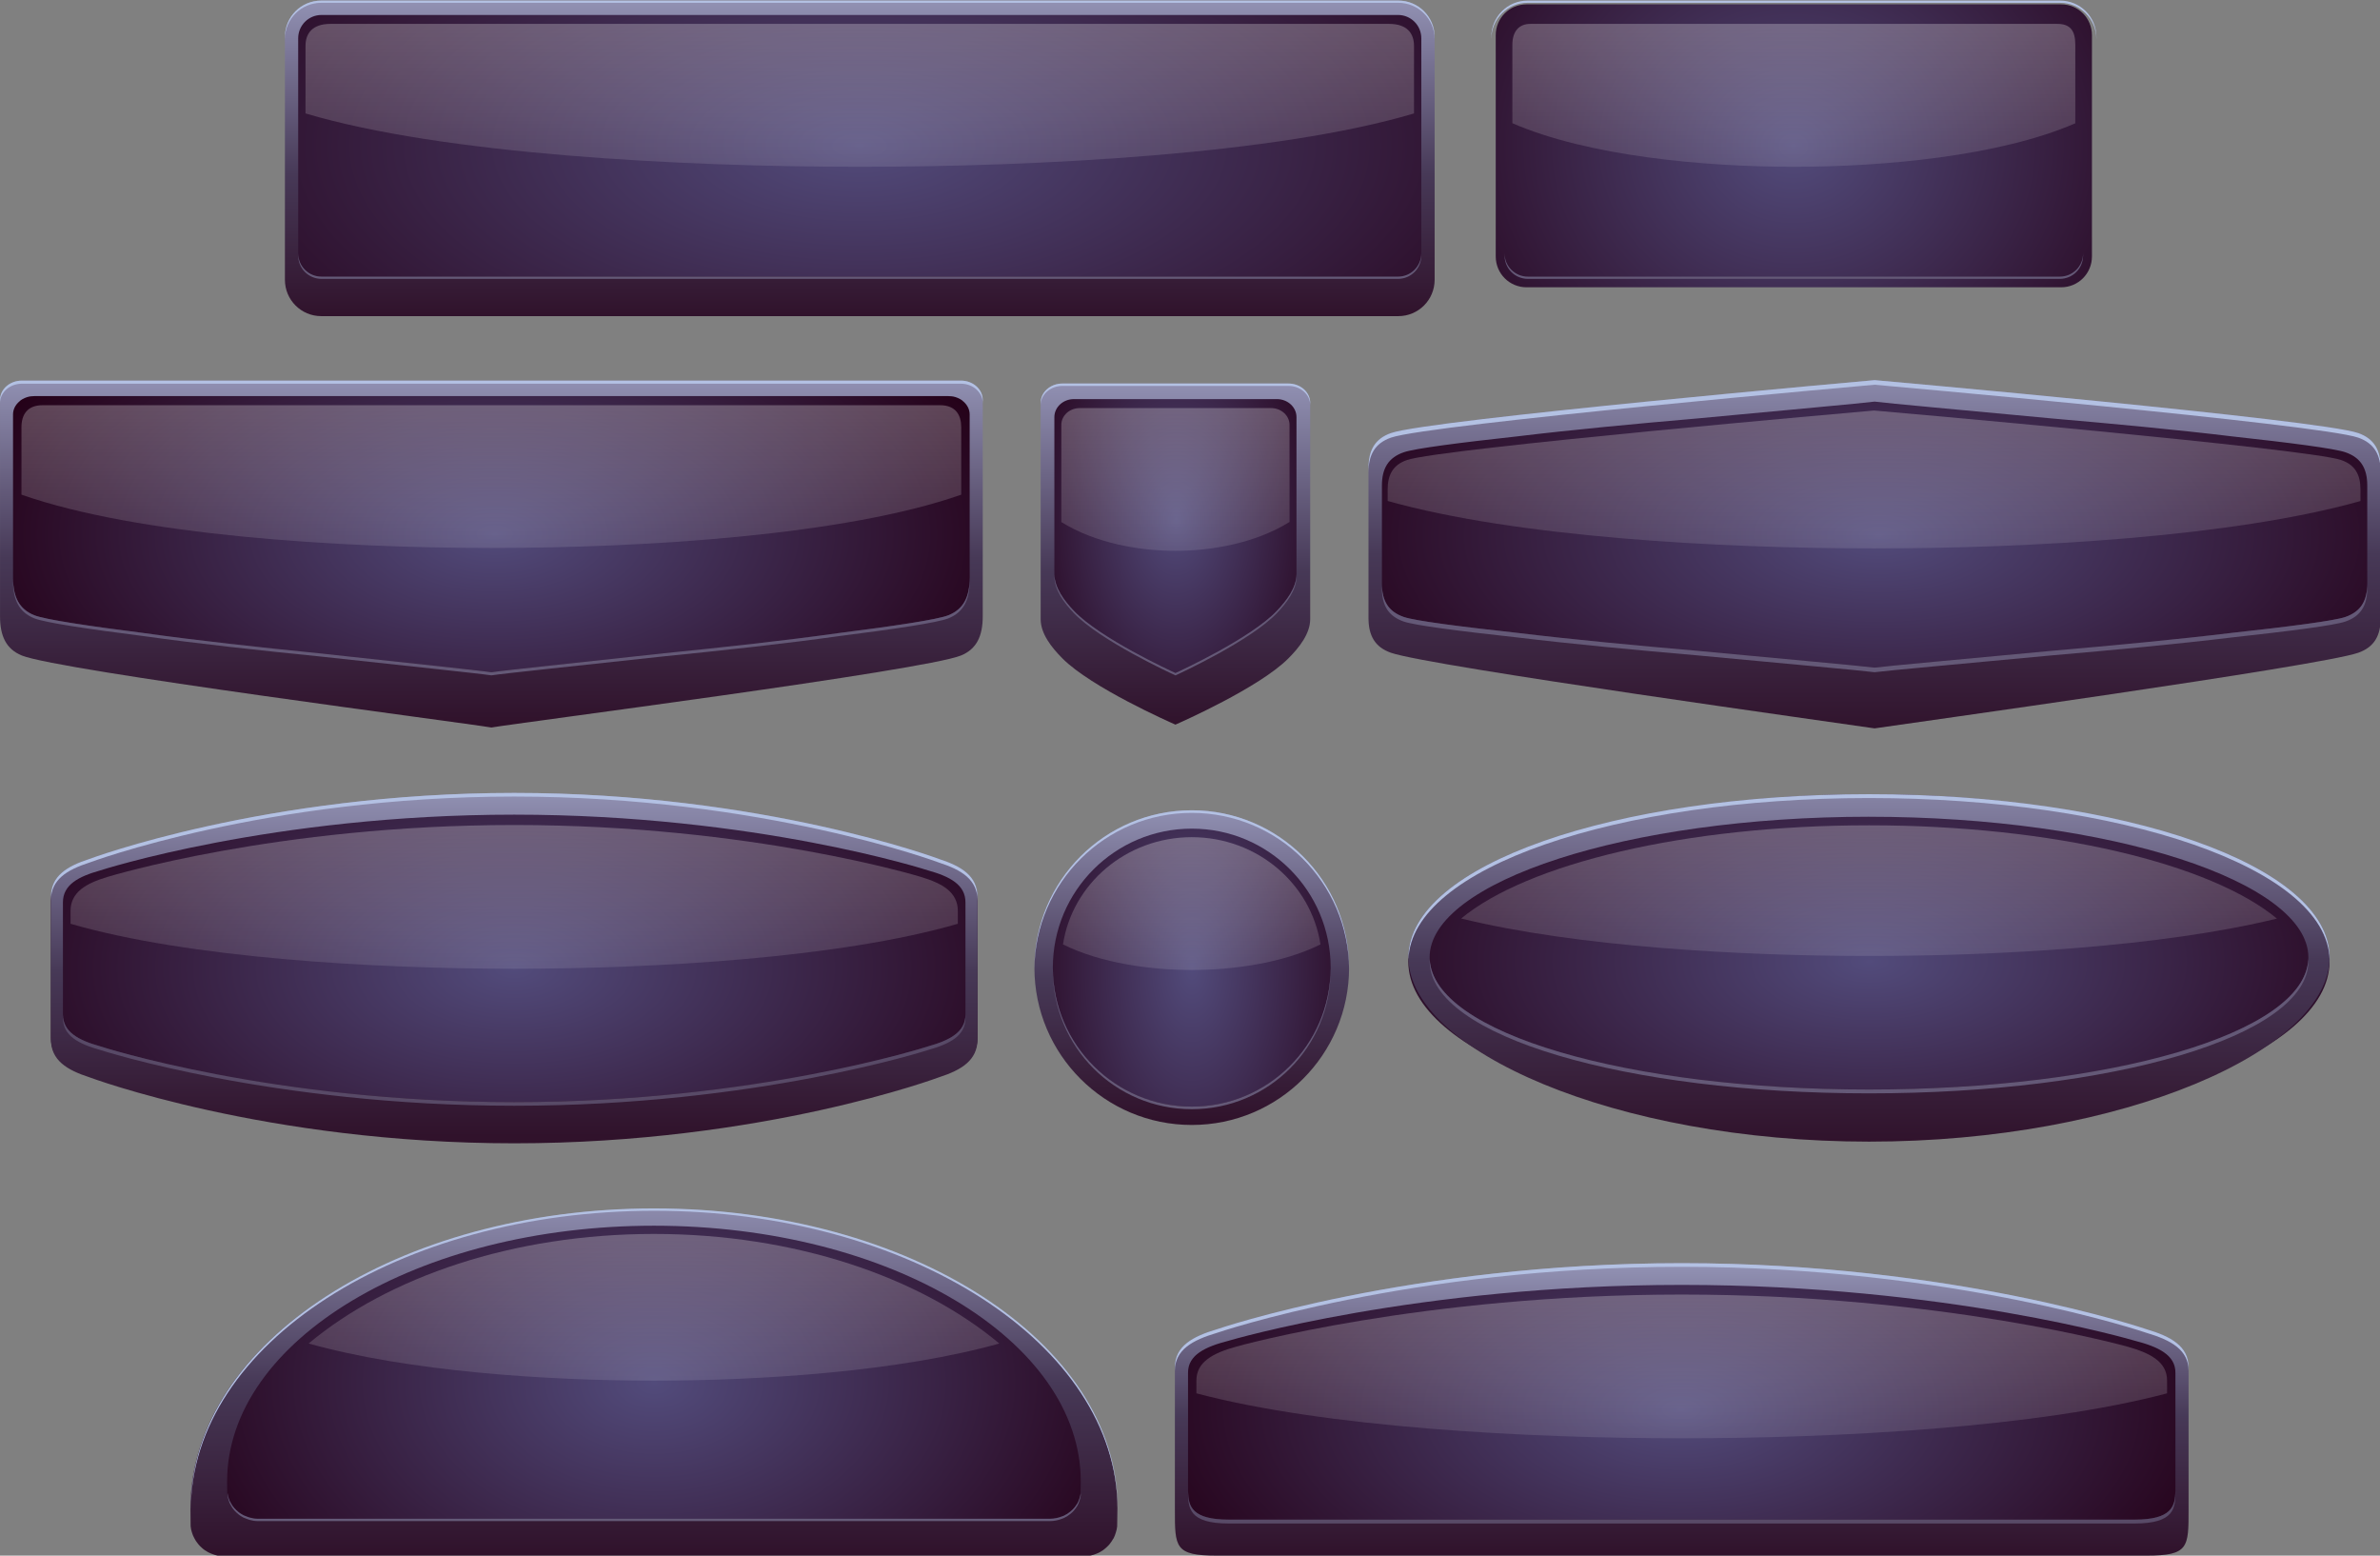 <?xml version="1.0" encoding="UTF-8" standalone="no"?>
<!-- Created with Inkscape (http://www.inkscape.org/) -->
<svg
    xmlns:inkscape="http://www.inkscape.org/namespaces/inkscape"
    xmlns:rdf="http://www.w3.org/1999/02/22-rdf-syntax-ns#"
    xmlns="http://www.w3.org/2000/svg"
    xmlns:sodipodi="http://sodipodi.sourceforge.net/DTD/sodipodi-0.dtd"
    xmlns:cc="http://creativecommons.org/ns#"
    xmlns:xlink="http://www.w3.org/1999/xlink"
    xmlns:dc="http://purl.org/dc/elements/1.1/"
    id="svg2"
    viewBox="0 0 951.8 621.94"
    sodipodi:docname="_svgclean2.svg"
    version="1.1"
    inkscape:version="0.48.3.1 r9886"
  >
  <rect x="0" y="0" width="951.8" height="621.94" fill="#808080" stroke="none"/>
  <title
      id="title5703"
    >Simple Glossy Badges</title
  >
  <sodipodi:namedview
      id="base"
      bordercolor="#666666"
      inkscape:pageshadow="2"
      inkscape:window-y="0"
      pagecolor="#ffffff"
      inkscape:showpageshadow="false"
      inkscape:window-maximized="0"
      inkscape:zoom="0.7"
      inkscape:window-x="0"
      inkscape:window-height="452"
      showgrid="false"
      borderopacity="1.0"
      inkscape:current-layer="layer2"
      inkscape:cx="351.19461"
      inkscape:cy="-128.75562"
      showguides="true"
      inkscape:guide-bbox="true"
      inkscape:window-width="512"
      inkscape:pageopacity="0.0"
      inkscape:document-units="px"
  />
  <defs
      id="defs4"
    >
    <linearGradient
        id="linearGradient4546"
      >
      <stop
          id="stop4548"
          style="stop-color:#30122b"
          offset="0"
      />
      <stop
          id="stop4550"
          style="stop-color:#473957"
          offset=".484"
      />
      <stop
          id="stop4552"
          style="stop-color:#9292b4"
          offset="1"
      />
    </linearGradient
    >
    <linearGradient
        id="linearGradient4538"
      >
      <stop
          id="stop4540"
          style="stop-color:#30122b"
          offset="0"
      />
      <stop
          id="stop4542"
          style="stop-color:#473957"
          offset=".477"
      />
      <stop
          id="stop4544"
          style="stop-color:#9292b4"
          offset="1"
      />
    </linearGradient
    >
    <linearGradient
        id="linearGradient6420"
      >
      <stop
          id="stop6422"
          style="stop-color:#30122b"
          offset="0"
      />
      <stop
          id="stop6424"
          style="stop-color:#473957"
          offset=".451"
      />
      <stop
          id="stop6426"
          style="stop-color:#9292b4"
          offset="1"
      />
    </linearGradient
    >
    <linearGradient
        id="linearGradient5474"
        inkscape:collect="always"
      >
      <stop
          id="stop5476"
          style="stop-color:#ffffff"
          offset="0"
      />
      <stop
          id="stop5478"
          style="stop-color:#ffffff;stop-opacity:0"
          offset="1"
      />
    </linearGradient
    >
    <linearGradient
        id="linearGradient5368"
      >
      <stop
          id="stop5370"
          style="stop-color:#524b7b"
          offset="0"
      />
      <stop
          id="stop5372"
          style="stop-color:#240017"
          offset="1"
      />
    </linearGradient
    >
    <radialGradient
        id="radialGradient3988"
        xlink:href="#linearGradient5368"
        gradientUnits="userSpaceOnUse"
        cy="299.62"
        cx="754.91"
        gradientTransform="matrix(1.137 0 0 .575 -103.63 128.15)"
        r="166.66"
        inkscape:collect="always"
    />
    <linearGradient
        id="linearGradient3990"
        y2="30.567"
        xlink:href="#linearGradient4538"
        gradientUnits="userSpaceOnUse"
        x2="673.57"
        gradientTransform="matrix(.618 0 0 .624 353.18 126.9)"
        y1="222.22"
        x1="673.57"
        inkscape:collect="always"
    />
    <linearGradient
        id="linearGradient3992"
        y2="449.74"
        gradientUnits="userSpaceOnUse"
        x2="519.22"
        gradientTransform="matrix(.523 0 0 .442 474.95 143.08)"
        y1="131.75"
        x1="519.22"
        inkscape:collect="always"
      >
      <stop
          id="stop5476-0"
          style="stop-color:#ffffff"
          offset="0"
      />
      <stop
          id="stop5478-4"
          style="stop-color:#ffffff;stop-opacity:0"
          offset="1"
      />
    </linearGradient
    >
    <radialGradient
        id="radialGradient3994"
        xlink:href="#linearGradient5368"
        gradientUnits="userSpaceOnUse"
        cy="299.62"
        cx="744.16"
        gradientTransform="matrix(1.3216e-7 -.595 -1.218 -2.8708e-7 1104.8 683.25)"
        r="166.66"
        inkscape:collect="always"
    />
    <linearGradient
        id="linearGradient3996"
        y2="2.884"
        xlink:href="#linearGradient4546"
        gradientUnits="userSpaceOnUse"
        x2="673.57"
        gradientTransform="matrix(.618 0 0 .58 338.01 175.61)"
        y1="237.05"
        x1="673.57"
        inkscape:collect="always"
    />
    <linearGradient
        id="linearGradient3998"
        y2="449.74"
        gradientUnits="userSpaceOnUse"
        x2="519.22"
        gradientTransform="matrix(.566 0 0 .469 432.05 139.14)"
        y1="131.75"
        x1="519.22"
        inkscape:collect="always"
      >
      <stop
          id="stop5476-0-3"
          style="stop-color:#ffffff"
          offset="0"
      />
      <stop
          id="stop5478-4-6"
          style="stop-color:#ffffff;stop-opacity:0"
          offset="1"
      />
    </linearGradient
    >
    <radialGradient
        id="radialGradient4000"
        xlink:href="#linearGradient5368"
        gradientUnits="userSpaceOnUse"
        cy="211.71"
        cx="650.28"
        gradientTransform="matrix(.874 -1.7231e-8 2.7098e-8 1.389 376.65 137.29)"
        r="67.581"
        inkscape:collect="always"
    />
    <linearGradient
        id="linearGradient4002"
        y2="30.567"
        xlink:href="#linearGradient6420"
        gradientUnits="userSpaceOnUse"
        x2="673.57"
        gradientTransform="matrix(.618 0 0 .624 542.55 364.04)"
        y1="222.22"
        x1="673.57"
        inkscape:collect="always"
    />
    <linearGradient
        id="linearGradient4004"
        y2="449.74"
        gradientUnits="userSpaceOnUse"
        x2="519.22"
        gradientTransform="matrix(.159 0 0 .442 859.88 180.21)"
        y1="131.75"
        x1="519.22"
        inkscape:collect="always"
      >
      <stop
          id="stop5476-2"
          style="stop-color:#ffffff"
          offset="0"
      />
      <stop
          id="stop5478-7"
          style="stop-color:#ffffff;stop-opacity:0"
          offset="1"
      />
    </linearGradient
    >
    <radialGradient
        id="radialGradient4006"
        xlink:href="#linearGradient5368"
        gradientUnits="userSpaceOnUse"
        cy="828.99"
        cx="1048.7"
        gradientTransform="matrix(1.443 0 0 .64 -464.72 298.34)"
        r="696.09"
        inkscape:collect="always"
    />
    <linearGradient
        id="linearGradient4008"
        y2="218.61"
        xlink:href="#linearGradient6420"
        gradientUnits="userSpaceOnUse"
        x2="556.55"
        gradientTransform="matrix(.892 0 0 .892 207.39 455.49)"
        y1="653.37"
        x1="556.55"
        inkscape:collect="always"
    />
    <linearGradient
        id="linearGradient4010"
        y2="449.74"
        xlink:href="#linearGradient5474"
        gradientUnits="userSpaceOnUse"
        x2="519.22"
        gradientTransform="matrix(2.179 0 0 1.564 -112.34 281.41)"
        y1="131.75"
        x1="519.22"
        inkscape:collect="always"
    />
    <radialGradient
        id="radialGradient4012"
        xlink:href="#linearGradient5368"
        gradientUnits="userSpaceOnUse"
        cy="828.99"
        cx="716.44"
        gradientTransform="matrix(1.462 0 0 1.251 -331.34 -207.81)"
        r="363.78"
        inkscape:collect="always"
    />
    <linearGradient
        id="linearGradient4016"
        y2="449.74"
        xlink:href="#linearGradient5474"
        gradientUnits="userSpaceOnUse"
        x2="519.22"
        gradientTransform="matrix(1.186 0 0 1.564 84.511 281.31)"
        y1="131.75"
        x1="519.22"
        inkscape:collect="always"
    />
    <radialGradient
        id="radialGradient4018"
        xlink:href="#linearGradient5368"
        gradientUnits="userSpaceOnUse"
        cy="-143.27"
        cx="715.16"
        gradientTransform="matrix(1.155 7.8589e-8 -4.2676e-8 .654 -90.365 277.91)"
        r="160"
        inkscape:collect="always"
    />
    <linearGradient
        id="linearGradient4024"
        y2="254.6"
        xlink:href="#linearGradient4538"
        gradientUnits="userSpaceOnUse"
        x2="731.79"
        gradientTransform="matrix(1 0 0 1.021 -15.872 -453.18)"
        y1="352.71"
        x1="731.79"
        inkscape:collect="always"
    />
    <linearGradient
        id="linearGradient4026"
        y2="449.74"
        xlink:href="#linearGradient5474"
        gradientUnits="userSpaceOnUse"
        x2="519.22"
        gradientTransform="matrix(.519 0 0 .432 438.51 -194.07)"
        y1="131.75"
        x1="519.22"
        inkscape:collect="always"
    />
    <radialGradient
        id="radialGradient4028"
        xlink:href="#linearGradient5368"
        gradientUnits="userSpaceOnUse"
        cy="-13.258"
        cx="713.93"
        gradientTransform="matrix(1.207 -7.3604e-8 5.0537e-8 .794 -102.68 574.32)"
        r="160"
        inkscape:collect="always"
    />
    <linearGradient
        id="linearGradient4030"
        y2="-78.602"
        xlink:href="#linearGradient4538"
        gradientUnits="userSpaceOnUse"
        x2="716.96"
        gradientTransform="matrix(1.063 0 0 1.063 .131 577.89)"
        y1="46.428"
        x1="716.96"
        inkscape:collect="always"
    />
    <linearGradient
        id="linearGradient4032"
        y2="449.74"
        gradientUnits="userSpaceOnUse"
        x2="519.22"
        gradientTransform="matrix(.472 0 0 .479 80.978 523.9)"
        y1="131.75"
        x1="519.22"
        inkscape:collect="always"
      >
      <stop
          id="stop5476-20"
          style="stop-color:#ffffff"
          offset="0"
      />
      <stop
          id="stop5478-8"
          style="stop-color:#ffffff;stop-opacity:0"
          offset="1"
      />
    </linearGradient
    >
    <radialGradient
        id="radialGradient4034"
        xlink:href="#linearGradient5368"
        gradientUnits="userSpaceOnUse"
        cy="313.29"
        cx="731.03"
        gradientTransform="matrix(1.25 -2.9767e-8 1.5625e-8 .656 -182.76 107.73)"
        r="160"
        inkscape:collect="always"
    />
    <linearGradient
        id="linearGradient4036"
        y2="252.86"
        xlink:href="#linearGradient4538"
        gradientUnits="userSpaceOnUse"
        x2="731.79"
        gradientTransform="matrix(1 0 0 1.021 0 -105.36)"
        y1="370.2"
        x1="731.79"
        inkscape:collect="always"
    />
    <linearGradient
        id="linearGradient4038"
        y2="449.74"
        xlink:href="#linearGradient5474"
        gradientUnits="userSpaceOnUse"
        x2="519.22"
        gradientTransform="matrix(.519 0 0 .432 440.81 20.583)"
        y1="131.75"
        x1="519.22"
        inkscape:collect="always"
    />
    <radialGradient
        id="radialGradient4040"
        xlink:href="#linearGradient5368"
        gradientUnits="userSpaceOnUse"
        cy="88.1"
        cx="726.55"
        gradientTransform="matrix(1.243 0 0 .559 -176.31 38.823)"
        r="161.88"
        inkscape:collect="always"
    />
    <linearGradient
        id="linearGradient4043"
        y2="24.474"
        xlink:href="#linearGradient4546"
        gradientUnits="userSpaceOnUse"
        x2="740.34"
        gradientTransform="matrix(1.081 0 0 1.126 -55.374 -17.012)"
        y1="146.45"
        x1="740.34"
        inkscape:collect="always"
    />
    <linearGradient
        id="linearGradient4045"
        y2="449.74"
        gradientUnits="userSpaceOnUse"
        x2="519.22"
        gradientTransform="matrix(.558 0 0 .441 432.87 18.439)"
        y1="131.75"
        x1="519.22"
        inkscape:collect="always"
      >
      <stop
          id="stop5476-0-3-1"
          style="stop-color:#ffffff"
          offset="0"
      />
      <stop
          id="stop5478-4-6-4"
          style="stop-color:#ffffff;stop-opacity:0"
          offset="1"
      />
    </linearGradient
    >
    <radialGradient
        id="radialGradient4047"
        xlink:href="#linearGradient5368"
        gradientUnits="userSpaceOnUse"
        cy="354.46"
        cx="960.89"
        gradientTransform="matrix(1.336 0 0 2.484 -322.89 -525.97)"
        r="60.536"
        inkscape:collect="always"
    />
    <linearGradient
        id="linearGradient4049"
        y2="291.75"
        xlink:href="#linearGradient6420"
        gradientUnits="userSpaceOnUse"
        x2="964.64"
        gradientTransform="matrix(.944 0 0 .944 54.12 116.96)"
        y1="413.38"
        x1="964.64"
        inkscape:collect="always"
    />
    <linearGradient
        id="linearGradient4051"
        y2="449.74"
        gradientUnits="userSpaceOnUse"
        x2="519.22"
        gradientTransform="matrix(.184 0 0 .384 863.03 311.64)"
        y1="131.75"
        x1="519.22"
        inkscape:collect="always"
      >
      <stop
          id="stop5476-4"
          style="stop-color:#ffffff"
          offset="0"
      />
      <stop
          id="stop5478-0"
          style="stop-color:#ffffff;stop-opacity:0"
          offset="1"
      />
    </linearGradient
    >
    <linearGradient
        id="linearGradient4205"
        y2="271.88"
        xlink:href="#linearGradient5368"
        gradientUnits="userSpaceOnUse"
        x2="736.7"
        y1="323.43"
        x1="775.14"
        inkscape:collect="always"
    />
    <linearGradient
        id="linearGradient4207"
        y2="291.77"
        xlink:href="#linearGradient5368"
        gradientUnits="userSpaceOnUse"
        x2="807.17"
        y1="438.58"
        x1="751.05"
        inkscape:collect="always"
    />
  </defs
  >
  <g
      id="layer2"
      inkscape:label="Layer"
      inkscape:groupmode="layer"
      transform="translate(-24.099 -149.03)"
    >
    <g
        id="g5066"
        transform="matrix(-1 0 0 1 1446.2 -346.56)"
      >
      <g
          id="g5068"
          transform="translate(0 -1.258)"
      />
    </g
    >
    <g
        id="g4128"
        transform="matrix(1.158 0 0 1.158 -167.12 -51.199)"
      >
      <g
          id="g5128"
          transform="matrix(-1.094 0 0 1 1528.3 702.78)"
        >
        <g
            id="g5088"
            style="fill:url(#linearGradient4207)"
            transform="matrix(.986 0 0 .965 -10.072 -220.98)"
          >
          <path
              id="path5090"
              sodipodi:nodetypes="scscsscsscscs"
              style="color:#000000;fill:url(#radialGradient4018)"
              inkscape:connector-curvature="0"
              d="m735.9 133.68c-85.909 0-146.75 22.812-146.75 22.812-7.7 2.493-13.25 5.84-13.25 13.094v24.562 24.594c0 13.062-0.047 15.906 13.25 15.906h146.75 146.75c13.297 0 13.25-2.844 13.25-15.906v-24.594-24.562c0-7.254-5.55-10.601-13.25-13.094 0 0-60.841-22.812-146.75-22.812z"
          />
        </g
        >
        <g
            id="g4996"
            transform="translate(-15.872 -347.81)"
          >
          <path
              id="path4998"
              d="m715.16-193.75c-85.909 0-146.75 22.812-146.75 22.812-7.7 2.493-13.25 5.84-13.25 13.094v24.562 24.594c0 13.062-0.047 15.906 13.25 15.906h146.75 146.75c13.297 0 13.25-2.844 13.25-15.906v-24.594-24.562c0-7.254-5.55-10.601-13.25-13.094 0 0-60.841-22.812-146.75-22.812zm0 7.5c83.682 0 142.94 19.25 142.94 19.25 7.5 2.103 12.906 4.913 12.906 11.031v20.719 17.969c0 6.119 0.455 12.062-12.906 12.062h-142.94-142.94c-13.361 0-12.906-5.944-12.906-12.062v-17.969-20.719c0-6.119 5.406-8.929 12.906-11.031 0 0 59.255-19.25 142.94-19.25z"
              style="color:#000000;fill:url(#linearGradient4024)"
              transform="translate(15.872 447.81)"
              inkscape:connector-curvature="0"
          />
          <g
              id="g5000"
            >
            <path
                id="path5002"
                d="m715.16-193.75c-85.909 0-146.75 22.812-146.75 22.812-7.7 2.493-13.25 5.84-13.25 13.094v1.25c0-7.254 5.55-10.601 13.25-13.094 0 0 60.841-22.812 146.75-22.812s146.75 22.812 146.75 22.812c7.7 2.493 13.25 5.84 13.25 13.094v-1.25c0-7.254-5.55-10.601-13.25-13.094 0 0-60.841-22.812-146.75-22.812z"
                style="color:#000000;fill:#b3c1e3"
                transform="translate(15.872 447.81)"
                inkscape:connector-curvature="0"
            />
          </g
          >
          <path
              id="path5119"
              style="color:#000000;fill:#584a67"
              d="m559.31-115c-0.009 5.773 0.232 11.125 12.906 11.125h142.94 142.94c12.675 0 12.915-5.352 12.906-11.125-0.096 5.237-1.215 9.781-12.906 9.781h-142.94-142.94c-11.691 0-12.811-4.545-12.906-9.781z"
              sodipodi:nodetypes="cscscscsc"
              inkscape:connector-curvature="0"
              transform="translate(15.872 447.81)"
          />
        </g
        >
        <path
            id="path5006"
            d="m715.16-82.916c-82.259 0-140.52 17.937-140.52 17.937-7.373 2.229-12.692 5.248-12.692 11.734v0.428 4.002c40.5 11.745 104.16 15.523 153.21 15.523 49.048 0 112.71-3.782 153.21-15.523v-4.002-0.428c0-6.486-5.32-9.505-12.692-11.734 0 0-58.259-17.937-140.52-17.937z"
            sodipodi:nodetypes="scsccsccscs"
            style="opacity:.423;color:#000000;fill:url(#linearGradient4026)"
            inkscape:connector-curvature="0"
        />
      </g
      >
      <g
          id="g5288"
          transform="matrix(-.941 0 0 .968 704.05 -27.517)"
        >
        <g
            id="g5184"
            transform="matrix(1 0 0 .972 -426.42 152.12)"
          >
          <path
              id="path5160"
              style="color:#000000;fill:url(#radialGradient4028)"
              inkscape:connector-curvature="0"
              d="m759.13 502.15c-92.758 0-167.95 47.512-167.95 106.14 0 2.242 0.044 4.432 0.098 6.581 0 0.011-0 0.022 0 0.032 0.012 0.099 0.051 0.191 0.066 0.289 0.034 0.225 0.052 0.453 0.098 0.674 0.01 0.043 0.023 0.086 0.033 0.128 0.079 0.36 0.184 0.712 0.295 1.059 0.111 0.347 0.219 0.695 0.361 1.027 0.124 0.29 0.248 0.589 0.394 0.867 0.022 0.042 0.043 0.086 0.066 0.128 0.063 0.116 0.163 0.207 0.23 0.321 0.149 0.254 0.293 0.497 0.459 0.738 0.164 0.239 0.344 0.48 0.525 0.706 0.058 0.072 0.104 0.154 0.164 0.225 0.169 0.202 0.343 0.387 0.525 0.578 0.247 0.259 0.518 0.502 0.787 0.738 0.204 0.178 0.408 0.349 0.623 0.514 0.141 0.108 0.281 0.22 0.426 0.321 0.162 0.112 0.325 0.216 0.492 0.321 0.14 0.088 0.283 0.175 0.426 0.257 0.172 0.098 0.347 0.199 0.525 0.289 0.066 0.033 0.131 0.064 0.197 0.096 0.223 0.108 0.458 0.194 0.689 0.289 0.367 0.151 0.731 0.301 1.115 0.417 0.695 0.211 1.422 0.362 2.165 0.449 0.077 0.01 0.152 0.025 0.23 0.032 0.032 0.003 0.066-0.003 0.098 0 0.381 0.035 0.757 0.064 1.148 0.064h311.44c0.588 0 1.173-0.051 1.739-0.128 0.198-0.028 0.395-0.059 0.59-0.096 0.045-0.009 0.086-0.023 0.131-0.032 0.321-0.064 0.64-0.137 0.951-0.225 0.154-0.044 0.307-0.111 0.459-0.161 0.301-0.098 0.596-0.201 0.886-0.321 0.367-0.151 0.735-0.297 1.083-0.482 0.384-0.204 0.757-0.433 1.115-0.674 0.143-0.096 0.288-0.187 0.426-0.289 0.193-0.142 0.374-0.297 0.558-0.449 0.197-0.164 0.372-0.338 0.558-0.514 0.05-0.047 0.115-0.08 0.164-0.128 0.114-0.111 0.219-0.237 0.328-0.353 0.158-0.168 0.311-0.337 0.459-0.514 0.205-0.244 0.405-0.511 0.59-0.771 0.076-0.106 0.158-0.212 0.23-0.321 0.022-0.033 0.044-0.063 0.066-0.096 0.155-0.238 0.289-0.489 0.426-0.738 0.137-0.249 0.274-0.511 0.394-0.771 0.054-0.118 0.114-0.234 0.164-0.353 0.01-0.022 0.024-0.042 0.033-0.064 0.127-0.306 0.227-0.613 0.328-0.931 0.011-0.032 0.023-0.064 0.033-0.096 0.108-0.352 0.22-0.694 0.295-1.059 0.077-0.37 0.123-0.742 0.164-1.124 0-0.021-0-0.043 0-0.064 0.036-2.085 0.066-4.222 0.066-6.389 0-58.625-75.195-106.14-167.95-106.14z"
          />
          <path
              id="rect5149"
              d="m759.13 500c-93.944 0-170.1 49.167-170.1 109.84 0 2.32 0.045 4.587 0.1 6.811 0 0.011-0 0.022 0 0.033 0.012 0.103 0.052 0.197 0.066 0.299 0.034 0.233 0.053 0.469 0.1 0.698 0.01 0.045 0.024 0.088 0.033 0.133 0.08 0.373 0.186 0.737 0.299 1.096 0.113 0.359 0.222 0.719 0.365 1.063 0.126 0.3 0.251 0.61 0.399 0.897 0.023 0.044 0.043 0.089 0.067 0.133 0.064 0.12 0.165 0.215 0.233 0.332 0.15 0.263 0.296 0.514 0.465 0.764 0.166 0.247 0.349 0.497 0.532 0.731 0.059 0.075 0.105 0.159 0.166 0.233 0.172 0.209 0.347 0.401 0.532 0.598 0.25 0.268 0.524 0.52 0.797 0.764 0.206 0.184 0.413 0.361 0.631 0.532 0.143 0.111 0.284 0.227 0.432 0.332 0.164 0.116 0.329 0.224 0.498 0.332 0.141 0.091 0.287 0.181 0.432 0.266 0.174 0.102 0.352 0.206 0.532 0.299 0.066 0.035 0.132 0.066 0.199 0.1 0.226 0.112 0.464 0.2 0.698 0.299 0.371 0.156 0.741 0.311 1.13 0.432 0.704 0.218 1.44 0.375 2.193 0.465 0.078 0.01 0.154 0.025 0.233 0.033 0.033 0.003 0.067-0.003 0.1 0 0.386 0.036 0.767 0.066 1.163 0.066h315.42c0.595 0 1.188-0.053 1.761-0.133 0.201-0.029 0.4-0.062 0.598-0.1 0.046-0.009 0.087-0.024 0.133-0.033 0.325-0.066 0.648-0.142 0.963-0.233 0.156-0.045 0.311-0.115 0.465-0.166 0.305-0.101 0.603-0.208 0.897-0.332 0.371-0.156 0.745-0.308 1.096-0.498 0.389-0.211 0.767-0.448 1.13-0.698 0.145-0.1 0.292-0.194 0.432-0.299 0.195-0.147 0.379-0.307 0.565-0.465 0.199-0.17 0.377-0.35 0.565-0.532 0.051-0.049 0.116-0.083 0.166-0.133 0.115-0.115 0.222-0.246 0.332-0.365 0.16-0.174 0.315-0.349 0.465-0.532 0.208-0.252 0.41-0.529 0.598-0.797 0.076-0.11 0.16-0.22 0.233-0.332 0.022-0.034 0.044-0.065 0.066-0.1 0.157-0.247 0.292-0.506 0.432-0.764 0.139-0.258 0.278-0.529 0.399-0.797 0.055-0.122 0.115-0.242 0.166-0.365 0.01-0.023 0.024-0.043 0.033-0.067 0.128-0.317 0.23-0.634 0.332-0.963 0.011-0.033 0.023-0.067 0.033-0.1 0.11-0.364 0.223-0.718 0.299-1.096 0.078-0.383 0.124-0.768 0.166-1.163 0-0.022-0-0.045 0-0.066 0.036-2.157 0.066-4.369 0.066-6.611 0-60.668-76.157-109.84-170.1-109.84zm0 6.279c86.515 0 156.65 42.03 156.65 93.888 0 1.917 0 2.375-0.033 4.219-0 0.019 0 0.015 0 0.033-0.039 0.338-0.094 0.669-0.166 0.997-0.07 0.323-0.165 0.619-0.266 0.93-0.01 0.028-0.024 0.072-0.033 0.1-0.094 0.281-0.181 0.56-0.299 0.831-0.009 0.02-0.024 0.047-0.033 0.066-0.047 0.106-0.116 0.195-0.166 0.299-0.111 0.229-0.238 0.444-0.365 0.664-0.128 0.221-0.254 0.454-0.399 0.664-0.02 0.029-0.046 0.07-0.066 0.1-0.067 0.096-0.129 0.172-0.199 0.266-0.173 0.23-0.373 0.482-0.565 0.698-0.138 0.156-0.284 0.284-0.432 0.432-0.102 0.102-0.193 0.234-0.299 0.332-0.046 0.043-0.119 0.058-0.166 0.1-0.173 0.155-0.315 0.32-0.498 0.465-0.171 0.135-0.352 0.273-0.532 0.399-0.129 0.09-0.266 0.181-0.399 0.266-0.334 0.214-0.671 0.418-1.03 0.598-0.324 0.163-0.688 0.265-1.03 0.399-0.27 0.106-0.517 0.212-0.797 0.299-0.142 0.044-0.288 0.094-0.432 0.133-0.29 0.078-0.598 0.143-0.897 0.199-0.042 0.009-0.091 0.025-0.133 0.033-0.182 0.032-0.347 0.075-0.532 0.1-0.527 0.069-1.08 0.1-1.628 0.1h-290.47c-0.364 0-0.741-0.036-1.096-0.066-0.03-0.003-0.036 0.003-0.067 0-0.073-0.006-0.16-0.025-0.233-0.033-0.693-0.077-1.345-0.212-1.993-0.399-0.358-0.103-0.721-0.232-1.063-0.365-0.215-0.084-0.423-0.137-0.631-0.233-0.062-0.029-0.138-0.07-0.199-0.1-0.165-0.08-0.305-0.179-0.465-0.266-0.134-0.073-0.268-0.122-0.399-0.199-0.156-0.093-0.314-0.2-0.465-0.299-0.136-0.09-0.267-0.204-0.399-0.299-0.201-0.145-0.408-0.275-0.598-0.432-0.252-0.209-0.5-0.436-0.731-0.664-0.17-0.169-0.307-0.32-0.465-0.498-0.056-0.063-0.112-0.135-0.166-0.199-0.169-0.2-0.345-0.42-0.498-0.631-0.155-0.214-0.293-0.44-0.432-0.664-0.062-0.1-0.141-0.163-0.199-0.266-0.021-0.037-0.046-0.096-0.067-0.133-0.136-0.246-0.25-0.508-0.365-0.764-0.132-0.294-0.229-0.59-0.332-0.897-0.104-0.307-0.192-0.612-0.266-0.93-0.009-0.038-0.024-0.095-0.033-0.133-0.043-0.196-0.069-0.399-0.1-0.598-0.014-0.087-0.055-0.145-0.067-0.233-0-0.01 0-0.024 0-0.033-0.051-1.901-0.1-2.402-0.1-4.385 0-51.858 70.131-93.888 156.65-93.888z"
              sodipodi:nodetypes="cscccccccccccccsccccccccccccssccccccccccccccccccccccccccscccsccccccccccccccccccccccccccssccccccccccccscccccccccccccscc"
              style="color:#000000;fill:url(#linearGradient4030)"
              inkscape:connector-curvature="0"
          />
          <g
              id="g5180"
              transform="matrix(1.063 0 0 1.063 -47.927 -31.567)"
            >
            <path
                id="path5176"
                style="color:#000000;fill:#b3c1e3"
                inkscape:connector-curvature="0"
                d="m759.12 500c-88.366 0-160 46.247-160 103.31 0 0.17-0.001 0.33 0 0.5 0.263-56.921 71.797-103 160-103 88.236 0 159.79 46.113 160 103.06 0-0.19 0-0.372 0-0.562 0-57.06-71.63-103.31-160-103.31z"
            />
            <path
                id="path5169"
                style="color:#000000;fill:#645977"
                inkscape:connector-curvature="0"
                d="m906.44 598.22c-0.036 0.318-0.089 0.63-0.156 0.938-0.066 0.304-0.155 0.582-0.25 0.875-0.009 0.026-0.022 0.067-0.031 0.094-0.088 0.265-0.17 0.527-0.281 0.781-0.008 0.019-0.022 0.044-0.031 0.062-0.044 0.1-0.109 0.183-0.156 0.281-0.105 0.216-0.224 0.418-0.344 0.625-0.121 0.208-0.239 0.427-0.375 0.625-0.019 0.028-0.043 0.066-0.062 0.094-0.063 0.09-0.121 0.162-0.188 0.25-0.163 0.216-0.351 0.453-0.531 0.656-0.13 0.147-0.267 0.267-0.406 0.406-0.096 0.096-0.181 0.22-0.281 0.312-0.043 0.04-0.112 0.054-0.156 0.094-0.163 0.146-0.296 0.301-0.469 0.438-0.161 0.127-0.331 0.257-0.5 0.375-0.121 0.085-0.25 0.17-0.375 0.25-0.314 0.201-0.631 0.393-0.969 0.562-0.305 0.153-0.647 0.249-0.969 0.375-0.254 0.1-0.486 0.2-0.75 0.281-0.133 0.041-0.271 0.089-0.406 0.125-0.273 0.073-0.562 0.134-0.844 0.188-0.04 0.008-0.085 0.023-0.125 0.031-0.171 0.03-0.326 0.071-0.5 0.094-0.496 0.065-1.016 0.094-1.531 0.094h-273.22c-0.343 0-0.697-0.034-1.031-0.062-0.028-0.003-0.034 0.003-0.062 0-0.068-0.006-0.151-0.023-0.219-0.031-0.652-0.073-1.265-0.2-1.875-0.375-0.337-0.097-0.678-0.218-1-0.344-0.203-0.079-0.398-0.128-0.594-0.219-0.058-0.027-0.13-0.066-0.188-0.094-0.156-0.075-0.286-0.168-0.438-0.25-0.126-0.068-0.252-0.115-0.375-0.188-0.147-0.087-0.296-0.188-0.438-0.281-0.128-0.085-0.251-0.192-0.375-0.281-0.189-0.137-0.384-0.258-0.562-0.406-0.237-0.196-0.471-0.41-0.688-0.625-0.16-0.159-0.289-0.301-0.438-0.469-0.052-0.059-0.105-0.127-0.156-0.188-0.159-0.188-0.325-0.395-0.469-0.594-0.146-0.201-0.276-0.414-0.406-0.625-0.058-0.095-0.132-0.153-0.188-0.25-0.02-0.035-0.043-0.09-0.062-0.125-0.128-0.231-0.235-0.478-0.344-0.719-0.124-0.277-0.215-0.555-0.312-0.844-0.098-0.289-0.181-0.575-0.25-0.875-0.008-0.036-0.022-0.089-0.031-0.125-0.04-0.184-0.064-0.375-0.094-0.562-0.013-0.082-0.052-0.136-0.062-0.219 0.007 0.257-0.007 0.526 0 0.781 0 0.009-0 0.022 0 0.031 0.011 0.083 0.05 0.137 0.062 0.219 0.029 0.188 0.053 0.379 0.094 0.562 0.009 0.036 0.023 0.089 0.031 0.125 0.069 0.3 0.152 0.586 0.25 0.875 0.098 0.289 0.188 0.567 0.312 0.844 0.109 0.241 0.216 0.488 0.344 0.719 0.019 0.035 0.042 0.09 0.062 0.125 0.055 0.097 0.129 0.155 0.188 0.25 0.13 0.211 0.26 0.424 0.406 0.625 0.144 0.199 0.31 0.406 0.469 0.594 0.051 0.06 0.104 0.128 0.156 0.188 0.149 0.168 0.278 0.31 0.438 0.469 0.217 0.215 0.451 0.429 0.688 0.625 0.179 0.148 0.373 0.269 0.562 0.406 0.124 0.09 0.247 0.197 0.375 0.281 0.142 0.093 0.291 0.194 0.438 0.281 0.123 0.073 0.249 0.119 0.375 0.188 0.151 0.082 0.282 0.175 0.438 0.25 0.058 0.028 0.129 0.067 0.188 0.094 0.196 0.09 0.391 0.139 0.594 0.219 0.322 0.126 0.663 0.247 1 0.344 0.61 0.175 1.223 0.302 1.875 0.375 0.068 0.008 0.15 0.025 0.219 0.031 0.028 0.003 0.034-0.003 0.062 0 0.334 0.029 0.689 0.062 1.031 0.062h273.22c0.516 0 1.035-0.029 1.531-0.094 0.174-0.023 0.329-0.063 0.5-0.094 0.04-0.008 0.085-0.023 0.125-0.031 0.282-0.053 0.571-0.114 0.844-0.188 0.136-0.036 0.273-0.084 0.406-0.125 0.264-0.082 0.496-0.182 0.75-0.281 0.322-0.126 0.664-0.222 0.969-0.375 0.337-0.169 0.655-0.362 0.969-0.562 0.125-0.08 0.254-0.165 0.375-0.25 0.169-0.118 0.339-0.248 0.5-0.375 0.173-0.136 0.306-0.291 0.469-0.438 0.044-0.039 0.113-0.053 0.156-0.094 0.1-0.093 0.185-0.216 0.281-0.312 0.139-0.14 0.276-0.259 0.406-0.406 0.18-0.203 0.369-0.44 0.531-0.656 0.066-0.088 0.124-0.16 0.188-0.25 0.019-0.028 0.043-0.066 0.062-0.094 0.136-0.198 0.254-0.417 0.375-0.625 0.12-0.207 0.239-0.409 0.344-0.625 0.048-0.098 0.112-0.182 0.156-0.281 0.009-0.018 0.023-0.044 0.031-0.062 0.111-0.255 0.193-0.517 0.281-0.781 0.009-0.026 0.022-0.067 0.031-0.094 0.095-0.293 0.184-0.571 0.25-0.875 0.068-0.308 0.12-0.62 0.156-0.938 0-0.017-0-0.014 0-0.031 0.005-0.255-0.003-0.524 0-0.781z"
            />
          </g
          >
        </g
        >
        <path
            id="path4090-4-92"
            style="opacity:.423;color:#000000;fill:url(#linearGradient4032)"
            inkscape:connector-curvature="0"
            d="m332.72 647.16c-51.579 0-97.487 15.298-126.76 39.081 36.573 9.945 86.924 13.241 126.73 13.241 39.798 0 90.183-3.3 126.76-13.241-29.273-23.783-75.148-39.081-126.73-39.081z"
        />
      </g
      >
      <g
          id="g7050"
          transform="matrix(.283 0 0 .283 165.25 -11.351)"
        >
        <path
            id="rect5358"
            sodipodi:nodetypes="sssssssss"
            style="color:#000000;fill:url(#radialGradient4006)"
            inkscape:connector-curvature="0"
            d="m390.24 656.4h1317c20.824 0 37.589 16.765 37.589 37.589v270c0 20.824-16.765 37.589-37.589 37.589h-1317c-20.824 0-37.589-16.765-37.589-37.589v-270c0-20.824 16.765-37.589 37.589-37.589z"
        />
        <path
            id="rect5378"
            d="m391.62 651.79c-24.585 0-44.364 19.779-44.364 44.364v296.23c0 24.585 19.779 44.392 44.364 44.392h1314.3c24.585 0 44.364-19.807 44.364-44.392v-296.23c0-24.585-19.779-44.364-44.364-44.364zm0.279 17.567h1313.7c15.755 0 28.442 12.687 28.442 28.442v262.36c0 15.755-12.687 28.414-28.442 28.414h-1313.7c-15.755 0-28.442-12.659-28.442-28.414v-262.36c0-15.755 12.687-28.442 28.442-28.442z"
            sodipodi:nodetypes="ssssssssssssssssss"
            style="color:#000000;fill:url(#linearGradient4008)"
            inkscape:connector-curvature="0"
        />
        <path
            id="path4090-4"
            d="m402.82 680.24c-22.4 0-30.424 11.967-30.424 26.834v82.401c166.63 49.651 456.46 65.108 676.33 65.108 219.85 0 509.74-15.442 676.38-65.079v-82.43c0-14.866-8.024-26.834-30.424-26.834z"
            sodipodi:nodetypes="sscscsss"
            style="opacity:.423;color:#000000;fill:url(#linearGradient4010)"
            inkscape:connector-curvature="0"
        />
        <path
            id="path5503"
            sodipodi:nodetypes="sscsscsss"
            style="color:#000000;fill:#b3c1e3"
            inkscape:connector-curvature="0"
            d="m391.62 651.8c-24.585 0-44.364 19.779-44.364 44.364v2.705c0-24.585 19.779-44.364 44.364-44.364h1314.3c24.585 0 44.364 19.779 44.364 44.364v-2.705c0-24.585-19.779-44.364-44.364-44.364z"
        />
        <path
            id="path5496"
            sodipodi:nodetypes="csssscssc"
            style="color:#000000;fill:#645977"
            inkscape:connector-curvature="0"
            d="m363.45 960.17v2.705c0 15.755 12.687 28.414 28.442 28.414h1313.7c15.755 0 28.442-12.659 28.442-28.414v-2.705c0 15.755-12.687 28.414-28.442 28.414h-1313.7c-15.755 0-28.442-12.659-28.442-28.414z"
        />
      </g
      >
      <g
          id="g6414"
          transform="matrix(.283 0 0 .283 581.88 -11.351)"
        >
        <path
            id="path6416"
            d="m390.24 656.4h652.39c20.824 0 37.589 16.765 37.589 37.589v270c0 20.824-16.765 37.589-37.589 37.589h-652.39c-20.824 0-37.589-16.765-37.589-37.589v-270c0-20.824 16.765-37.589 37.589-37.589z"
            sodipodi:nodetypes="sssssssss"
            style="color:#000000;fill:url(#radialGradient4012)"
            inkscape:connector-curvature="0"
        />
        <path
            id="path6418"
            sodipodi:nodetypes="ssssssssssssssssss"
            style="color:#000000;fill:url(#linearGradient4008)"
            inkscape:connector-curvature="0"
            d="m391.62 651.79c-24.585 0-44.364 19.779-44.364 44.364v296.23c0 24.585 19.779 44.392 44.364 44.392h649.65c24.585 0 44.364-19.807 44.364-44.392v-296.23c0-24.585-19.779-44.364-44.364-44.364zm0.279 17.567h649.09c15.755 0 28.442 12.687 28.442 28.442v262.36c0 15.755-12.687 28.414-28.442 28.414h-649.09c-15.755 0-28.442-12.659-28.442-28.414v-262.36c0-15.755 12.687-28.442 28.442-28.442z"
        />
        <path
            id="path6420"
            d="m394.99 680.24c-14.05 0-22.045 9.186-22.045 25.511v95.661c92.721 40.228 234.01 53.171 343.49 53.171 109.43 0 250.76-12.894 343.49-53.074v-95.758c0-17.658-6.493-25.511-21.941-25.511z"
            sodipodi:nodetypes="cscscscc"
            style="opacity:.423;color:#000000;fill:url(#linearGradient4016)"
            inkscape:connector-curvature="0"
        />
        <path
            id="path6422"
            sodipodi:nodetypes="sscsscsss"
            style="color:#000000;fill:#b3c1e3"
            inkscape:connector-curvature="0"
            d="m391.62 651.8c-24.585 0-44.364 19.779-44.364 44.364v2.705c0-24.585 19.779-44.364 44.364-44.364h649.65c24.585 0 44.364 19.779 44.364 44.364v-2.705c0-24.585-19.779-44.364-44.364-44.364z"
        />
        <path
            id="path6424"
            sodipodi:nodetypes="csssscssc"
            style="color:#000000;fill:#645977"
            inkscape:connector-curvature="0"
            d="m363.45 960.17v2.705c0 15.755 12.687 28.414 28.442 28.414h649.09c15.755 0 28.442-12.659 28.442-28.414v-2.705c0 15.755-12.687 28.414-28.442 28.414h-649.09c-15.755 0-28.442-12.659-28.442-28.414z"
        />
      </g
      >
      <g
          id="g4406"
          transform="translate(-418.71 56.982)"
        >
        <path
            id="path4318"
            style="color:#000000;fill:url(#radialGradient3988)"
            inkscape:connector-curvature="0"
            d="m593.1 250c-3.694 0-6.665 2.646-6.665 5.896v62.882c0 6.079 1.871 10.066 6.665 12.019 11.498 4.684 156.24 19.654 160.43 20.086 4.19-0.432 148.94-15.402 160.43-20.086 4.794-1.953 6.665-5.94 6.665-12.019v-62.882c0-3.25-2.971-5.896-6.665-5.896h-160.43-160.43z"
        />
        <path
            id="path4238"
            style="color:#000000;fill:url(#linearGradient3990)"
            d="m591.38 147.34c-4.165 0-7.531 2.989-7.531 6.656v74.688c0 6.86 2.126 11.359 7.531 13.562 12.808 5.221 152.98 23.255 162.16 24.862 9.174-1.607 149.35-19.641 162.16-24.862 5.406-2.204 7.531-6.703 7.531-13.562v-74.688c0-3.668-3.366-6.656-7.531-6.656h-162.16zm4.312 5.344h157.84 157.84c0.328 0 0.653 0.026 0.969 0.062 0.02 0.002 0.043-0.002 0.062 0 0.228 0.021 0.467 0.052 0.688 0.094 0.162 0.034 0.311 0.082 0.469 0.125 0.053 0.014 0.104 0.016 0.156 0.031 0.178 0.052 0.36 0.125 0.531 0.188 0.137 0.051 0.274 0.098 0.406 0.156 0.499 0.216 0.98 0.476 1.406 0.781 0.161 0.122 0.29 0.271 0.438 0.406 0.017 0.014 0.046 0.017 0.062 0.031 1.326 1.151 2.156 2.718 2.156 4.469v56.375c0 6.548-2.08 10.834-7.344 12.938-3.727 1.489-18.692 3.719-37.906 6.156-18.133 2.549-40.083 4.941-60.344 6.969-29.735 3.243-55.504 5.928-59.594 6.562-4.09-0.634-29.859-3.32-59.594-6.562-20.261-2.028-42.211-4.419-60.344-6.969-19.214-2.437-34.179-4.667-37.906-6.156-5.263-2.103-7.344-6.39-7.344-12.938v-56.375c0-1.75 0.83-3.318 2.156-4.469 0.017-0.015 0.045-0.017 0.062-0.031 0.148-0.135 0.277-0.284 0.438-0.406 0.426-0.305 0.907-0.565 1.406-0.781 0.133-0.059 0.269-0.105 0.406-0.156 0.171-0.063 0.354-0.136 0.531-0.188 0.052-0.015 0.103-0.018 0.156-0.031 0.158-0.043 0.306-0.091 0.469-0.125 0.221-0.041 0.46-0.073 0.688-0.094 0.02-0.002 0.042 0.002 0.062 0 0.316-0.036 0.641-0.062 0.969-0.062z"
            sodipodi:nodetypes="sssscsssscsscsccccccccccssscccccsssccccccccccs"
            inkscape:connector-curvature="0"
            transform="translate(0,100)"
        />
        <g
            id="g4368"
          >
          <path
              id="path4366"
              d="m591.38 247.34c-4.165 0-7.531 2.989-7.531 6.656v1.062c0-3.668 3.366-6.656 7.531-6.656h162.16 162.16c4.165 0 7.531 2.989 7.531 6.656v-1.062c0-3.668-3.366-6.656-7.531-6.656h-162.16-162.16z"
              style="color:#000000;fill:#b3c1e3"
              inkscape:connector-curvature="0"
          />
          <path
              id="path4359"
              d="m588.34 315.41v1.062c0 6.548 2.08 10.834 7.344 12.938 3.727 1.489 18.692 3.719 37.906 6.156 18.133 2.549 40.083 4.941 60.344 6.969 29.735 3.243 55.504 5.928 59.594 6.562 4.09-0.634 29.859-3.32 59.594-6.562 20.261-2.028 42.211-4.419 60.344-6.969 19.214-2.437 34.179-4.667 37.906-6.156 5.263-2.103 7.344-6.39 7.344-12.938v-1.062c0 6.548-2.08 10.834-7.344 12.938-3.727 1.489-18.692 3.719-37.906 6.156-18.133 2.549-40.083 4.941-60.344 6.969-29.735 3.243-55.504 5.928-59.594 6.562-4.09-0.634-29.859-3.32-59.594-6.562-20.261-2.028-42.211-4.419-60.344-6.969-19.214-2.437-34.179-4.667-37.906-6.156-5.263-2.103-7.344-6.39-7.344-12.938z"
              style="color:#000000;fill:#645977"
              inkscape:connector-curvature="0"
          />
        </g
        >
        <path
            id="path4090-4-94"
            sodipodi:nodetypes="sscscsss"
            style="opacity:.423;color:#000000;fill:url(#linearGradient3992)"
            inkscape:connector-curvature="0"
            d="m598.55 255.83c-5.374 0-7.3 3.383-7.3 7.586v23.295c39.98 14.036 109.52 18.406 162.27 18.406 52.748 0 122.3-4.365 162.28-18.398v-23.303c0-4.203-1.925-7.586-7.3-7.586z"
        />
      </g
      >
      <g
          id="g4651"
          transform="matrix(1 0 0 .956 78.809 64.761)"
        >
        <g
            id="g4567"
            transform="matrix(1.03 0 0 1 -26.822 66.065)"
          >
          <path
              id="path4476"
              style="color:#000000;fill:url(#radialGradient3994)"
              inkscape:connector-curvature="0"
              d="m738.38 185.71c-4.19 0.402-148.94 14.317-160.44 18.669-4.794 1.814-6.656 5.501-6.656 11.149v13.298 22.618 13.298c0 5.648 1.863 9.335 6.656 11.149 11.498 4.352 156.25 18.268 160.44 18.669 4.19-0.402 148.94-14.317 160.44-18.669 4.794-1.814 6.656-5.501 6.656-11.149v-13.298-22.618-13.298c0-5.648-1.863-9.335-6.656-11.149-11.498-4.352-156.25-18.268-160.44-18.669z"
          />
          <path
              id="path4478"
              d="m738.38 310.11c-9.174-1.493-149.35-22.455-162.16-27.306-5.406-2.047-7.531-6.228-7.531-12.601v-45.12-9.038c0-6.373 2.126-10.554 7.531-12.601 12.808-4.851 162.16-19.101 162.16-19.101s149.35 14.25 162.16 19.101c5.406 2.047 7.531 6.228 7.531 12.601v9.038 45.12c0 6.373-2.126 10.554-7.531 12.601-12.808 4.851-152.98 25.813-162.16 27.306zm0-21.934c4.09-0.589 29.859-3.084 59.594-6.097 20.261-1.884 42.211-4.106 60.344-6.475 19.214-2.265 34.179-4.336 37.906-5.72 5.263-1.954 7.344-5.937 7.344-12.02v-32.78-2.671c0-6.083-2.08-10.066-7.344-12.02-3.727-1.384-18.692-3.455-37.906-5.72-18.133-2.369-40.083-4.59-60.344-6.475-29.735-3.013-55.504-5.508-59.594-6.097-4.09 0.589-29.859 3.084-59.594 6.097-20.261 1.884-42.211 4.106-60.344 6.475-19.214 2.265-34.179 4.336-37.906 5.72-5.263 1.954-7.344 5.937-7.344 12.02v2.671 32.78c0 6.083 2.08 10.066 7.344 12.02 3.727 1.384 18.692 3.455 37.906 5.72 18.133 2.369 40.083 4.59 60.344 6.475 29.735 3.013 55.504 5.508 59.594 6.097z"
              sodipodi:nodetypes="csscsscsscssccccsscsscccccsscssccc"
              style="color:#000000;fill:url(#linearGradient3996)"
              inkscape:connector-curvature="0"
          />
          <g
              id="g4563"
            >
            <path
                id="path4561"
                style="color:#000000;fill:#b3c1e3"
                inkscape:connector-curvature="0"
                d="m738.38 184.35s-149.35 14.254-162.16 19.105c-5.406 2.047-7.531 6.228-7.531 12.601v1.655c0-6.373 2.126-10.554 7.531-12.601 12.808-4.851 162.16-19.105 162.16-19.105s149.35 14.254 162.16 19.105c5.406 2.047 7.531 6.228 7.531 12.601v-1.655c0-6.373-2.126-10.554-7.531-12.601-12.82-4.86-162.16-19.11-162.16-19.11z"
            />
            <path
                id="path4554"
                style="color:#000000;fill:#645977"
                inkscape:connector-curvature="0"
                d="m573.19 257.86v1.655c0 6.083 2.08 10.066 7.344 12.02 3.727 1.384 18.692 3.455 37.906 5.72 18.133 2.369 40.083 4.59 60.344 6.475 29.735 3.013 55.504 5.508 59.594 6.097 4.09-0.589 29.859-3.084 59.594-6.097 20.261-1.884 42.211-4.106 60.344-6.475 19.214-2.265 34.179-4.336 37.906-5.72 5.263-1.954 7.344-5.937 7.344-12.02v-1.655c0 6.083-2.08 10.066-7.344 12.02-3.727 1.384-18.692 3.455-37.906 5.72-18.133 2.369-40.083 4.59-60.344 6.475-29.735 3.013-55.504 5.508-59.594 6.097-4.09-0.589-29.859-3.084-59.594-6.097-20.261-1.884-42.211-4.106-60.344-6.475-19.214-2.265-34.179-4.336-37.906-5.72-5.263-1.954-7.344-5.937-7.344-12.02z"
            />
          </g
          >
        </g
        >
        <path
            id="path4578"
            style="opacity:.423;color:#000000;fill:url(#linearGradient3998)"
            inkscape:connector-curvature="0"
            d="m733.53 261.38c-4.213 0.385-149.74 13.713-161.3 17.881-4.819 1.738-6.685 5.263-6.685 10.673v4.114c44.081 12.988 114.11 17.139 167.98 17.139 53.855 0 123.9-4.131 167.98-17.108v-4.146c0-5.41-1.866-8.935-6.685-10.673-11.56-4.169-157.09-17.496-161.3-17.881z"
        />
      </g
      >
      <g
          id="g4222"
          transform="translate(-373.69 -79.164)"
        >
        <path
            id="path4107"
            sodipodi:nodetypes="sssscsssscs"
            style="color:#000000;fill:url(#radialGradient4000)"
            inkscape:connector-curvature="0"
            d="m909.07 388.99c-3.809 0-6.875 2.822-6.875 6.314v56.89c0 4.787 3.433 9.305 6.875 12.905 9.163 9.585 33.943 20.971 35.681 21.763 1.738-0.792 26.5-12.177 35.664-21.763 3.442-3.6 6.892-8.118 6.892-12.905v-56.89c0-3.492-3.084-6.314-6.892-6.314h-35.664z"
        />
        <path
            id="path6464"
            style="color:#000000;fill:url(#linearGradient4002)"
            inkscape:connector-curvature="0"
            d="m905.73 384.5c-4.165 0-7.519 2.964-7.519 6.632v74.706c0 5.029 3.754 9.774 7.519 13.556 10.022 10.069 37.122 22.029 39.023 22.86 1.901-0.832 28.982-12.792 39.004-22.86 3.764-3.782 7.538-8.527 7.538-13.556v-74.706c0-3.668-3.372-6.632-7.538-6.632h-39.004-39.023zm3.982 5.364h35.042 35.022c3.741 0 6.784 2.78 6.784 6.222v54.167c0 4.719-3.404 9.168-6.784 12.718-9 9.449-33.315 20.676-35.022 21.456-1.707-0.78-26.041-12.007-35.042-21.456-3.381-3.549-6.765-7.998-6.765-12.718v-54.167c0-3.442 3.024-6.222 6.765-6.222z"
        />
        <g
            id="g4144"
            transform="translate(.016)"
          >
          <path
              id="path4142"
              style="color:#000000;fill:#b3c1e3"
              inkscape:connector-curvature="0"
              d="m905.72 384.49c-4.165 0-7.531 2.987-7.531 6.654v0.788c0-3.668 3.366-6.623 7.531-6.623h39.031 39c4.165 0 7.531 2.955 7.531 6.623v-0.788c0-3.668-3.366-6.654-7.531-6.654h-39-39.031z"
          />
          <path
              id="path4130"
              style="color:#000000;fill:#645977"
              inkscape:connector-curvature="0"
              d="m902.94 450.25v0.82c0 4.719 3.369 9.16 6.75 12.709 9 9.449 33.355 20.696 35.062 21.477 1.707-0.78 26-12.028 35-21.477 3.381-3.549 6.812-7.99 6.812-12.709v-0.82c0 4.719-3.432 9.192-6.812 12.741-9 9.449-33.293 20.665-35 21.445-1.707-0.78-26.062-11.996-35.062-21.445-3.381-3.549-6.75-8.022-6.75-12.741z"
          />
        </g
        >
        <path
            id="path4090-4-7"
            style="opacity:.423;color:#000000;fill:url(#linearGradient4004)"
            transform="translate(0,100)"
            inkscape:connector-curvature="0"
            d="m911.69 292.97c-3.527 0-6.344 2.597-6.344 5.812v33.531c11.936 7.414 27.163 9.938 39.406 9.938 12.254 0 27.464-2.54 39.406-9.969v-33.5c0-3.216-2.848-5.812-6.375-5.812h-33.031-33.062z"
        />
      </g
      >
      <g
          id="g4956"
          transform="translate(-374.75 326.01)"
        >
        <g
            id="g4835"
            transform="translate(-13.571 -132.14)"
          >
          <path
              id="rect4780"
              d="m731.03 254.06c-85.909 0-146.75 22.336-146.75 22.336-7.7 2.441-13.25 5.712-13.25 12.816v24.076 24.076c0 7.104 5.55 10.375 13.25 12.816 0 0 60.841 22.336 146.75 22.336s146.75-22.336 146.75-22.336c7.7-2.441 13.25-5.712 13.25-12.816v-24.076-24.076c0-7.104-5.55-10.375-13.25-12.816 0 0-60.841-22.336-146.75-22.336z"
              style="color:#000000;fill:url(#radialGradient4034)"
              inkscape:connector-curvature="0"
          />
          <g
              id="g4827"
              transform="translate(0 -1.258)"
            >
            <path
                id="path4799"
                style="color:#000000;fill:url(#linearGradient4036)"
                d="m731.03 154.06c-85.909 0-146.75 22.812-146.75 22.812-7.7 2.493-13.25 5.84-13.25 13.094v24.562 24.594c0 7.254 5.55 10.601 13.25 13.094 0 0 60.841 22.812 146.75 22.812s146.75-22.812 146.75-22.812c7.7-2.493 13.25-5.84 13.25-13.094v-24.594-24.562c0-7.254-5.55-10.601-13.25-13.094 0 0-60.841-22.812-146.75-22.812zm0 7.5c83.682 0 142.94 19.25 142.94 19.25 7.5 2.103 12.906 4.913 12.906 11.031v20.719 17.972c0 6.119-5.406 8.929-12.906 11.031 0 0-59.255 19.25-142.94 19.25-83.682 0-142.94-19.25-142.94-19.25-7.5-2.103-12.906-4.913-12.906-11.031v-17.972-20.719c0-6.119 5.406-8.929 12.906-11.031 0 0 59.255-19.25 142.94-19.25z"
                sodipodi:nodetypes="scscscscscscsscscscscscscs"
                transform="translate(0,100)"
                inkscape:connector-curvature="0"
            />
            <g
                id="g4821"
              >
              <path
                  id="path4819"
                  d="m731.03 254.06c-85.909 0-146.75 22.812-146.75 22.812-7.7 2.493-13.25 5.84-13.25 13.094v1.25c0-7.254 5.55-10.601 13.25-13.094 0 0 60.841-22.812 146.75-22.812s146.75 22.812 146.75 22.812c7.7 2.493 13.25 5.84 13.25 13.094v-1.25c0-7.254-5.55-10.601-13.25-13.094 0 0-60.841-22.812-146.75-22.812z"
                  style="color:#000000;fill:#b3c1e3"
                  inkscape:connector-curvature="0"
              />
              <path
                  id="path4812"
                  sodipodi:nodetypes="cscscsccscc"
                  d="m575.19 330.53v1.25c0 6.119 5.406 8.929 12.906 11.031 0 0 59.255 19.25 142.94 19.25 83.682 0 142.94-19.25 142.94-19.25 7.5-2.103 12.906-4.913 12.906-11.031v-1.25c0 6.119-5.406 8.929-12.906 11.031 0 0-59.255 19.25-142.94 19.25-83.682 0-142.94-19.25-142.94-19.25-7.5-2.103-12.906-4.913-12.906-11.031z"
                  style="color:#000000;fill:#584a67"
                  inkscape:connector-curvature="0"
              />
            </g
            >
          </g
          >
        </g
        >
        <path
            id="path4090-4-94-8"
            sodipodi:nodetypes="scsccsccscs"
            style="opacity:.423;color:#000000;fill:url(#linearGradient4038)"
            inkscape:connector-curvature="0"
            d="m717.46 131.74c-82.259 0-140.52 17.937-140.52 17.937-7.373 2.229-12.692 5.248-12.692 11.734v0.428 4.002c40.5 11.745 104.16 15.523 153.21 15.523 49.048 0 112.71-3.782 153.21-15.523v-4.002-0.428c0-6.486-5.32-9.505-12.692-11.734 0 0-58.259-17.937-140.52-17.937z"
        />
      </g
      >
      <g
          id="g4766"
          transform="matrix(.909 0 0 .963 146.95 329.44)"
        >
        <path
            id="path4666"
            style="color:#000000;fill:url(#radialGradient4040)"
            inkscape:connector-curvature="0"
            transform="matrix(1.081 0 0 1.126 -55.359 82.988)"
            d="m888.43 88.1c0 29.429-72.475 53.286-161.88 53.286-89.402 0-161.88-23.857-161.88-53.286s72.475-53.286 161.88-53.286c89.402 0 161.88 23.857 161.88 53.286z"
        />
        <path
            id="path4672"
            style="color:#000000;fill:url(#linearGradient4043)"
            d="m730.09 22.188c-96.65 0-175 25.347-175 58.484s78.35 66.078 175 66.078 175-32.941 175-66.078-78.35-58.484-175-58.484zm0 8.094c92.19-0.001 166.91 23.39 166.91 50.39 0 26.998-74.72 47.388-166.91 47.388-92.187 0-166.94-20.39-166.94-47.391 0-27 74.751-50.391 166.94-50.391z"
            sodipodi:nodetypes="ssssssssss"
            inkscape:connector-curvature="0"
            transform="translate(0,100)"
        />
        <g
            id="g4691"
            transform="translate(5e-5,0)"
          >
          <path
              id="path4689"
              style="color:#000000;fill:#b3c1e3"
              inkscape:connector-curvature="0"
              d="m730.09 122.19c-96.65 0-175 25.363-175 58.5 0 0.233 0.024 0.455 0.031 0.688 1.067-32.802 78.984-57.812 174.97-57.812 95.985 0 173.9 25.011 174.97 57.812 0.008-0.232 0.031-0.455 0.031-0.688 0-33.137-78.35-58.5-175-58.5z"
          />
          <path
              id="path4682"
              style="color:#000000;fill:#645977"
              inkscape:connector-curvature="0"
              d="m563.19 181.38c-0.011 0.231-0.031 0.456-0.031 0.688 0 27 74.751 47.375 166.94 47.375 92.187 0 166.91-20.375 166.91-47.375 0-0.232-0.02-0.456-0.031-0.688-1.269 26.655-75.48 46.688-166.88 46.688-91.395 0-165.64-20.033-166.91-46.688z"
          />
        </g
        >
        <path
            id="path4578-9"
            style="opacity:.423;color:#000000;fill:url(#linearGradient4045)"
            inkscape:connector-curvature="0"
            d="m730.09 133.35c-69.954 0-129.9 13.8-154.96 33.41 43.513 10.085 106 13.432 154.96 13.432 48.957 0 111.44-3.322 154.96-13.401-25.04-19.63-84.97-33.44-154.96-33.44z"
        />
      </g
      >
      <g
          id="g6444"
          transform="matrix(.951 0 0 .951 -337.11 77.644)"
        >
        <path
            id="path6334"
            style="color:#000000;fill:url(#radialGradient4047)"
            inkscape:connector-curvature="0"
            transform="matrix(.869 0 0 .869 125.99 143.47)"
            d="m1021.4 354.46c0 33.433-27.103 60.536-60.536 60.536s-60.536-27.103-60.536-60.536 27.103-60.536 60.536-60.536 60.536 27.103 60.536 60.536z"
        />
        <path
            id="path6330"
            style="color:#000000;fill:url(#linearGradient4049)"
            inkscape:connector-curvature="0"
            d="m960.91 394.34c-31.55 0-57.151 25.572-57.151 57.122s25.602 57.122 57.151 57.122c31.55 0 57.122-25.572 57.122-57.122s-25.572-57.122-57.122-57.122zm0 6.665c27.865 0 50.428 22.593 50.428 50.457 0 27.865-22.563 50.457-50.428 50.457s-50.457-22.593-50.457-50.457c0-27.865 22.593-50.457 50.457-50.457z"
        />
        <g
            id="g6408"
            transform="translate(0)"
          >
          <path
              id="path6406"
              style="color:#000000;fill:#b3c1e3"
              inkscape:connector-curvature="0"
              d="m960.91 394.34c-31.55 0-57.151 25.572-57.151 57.122 0 0.158-0.001 0.315 0 0.472 0.257-31.33 25.761-56.65 57.151-56.65 31.391 0 56.866 25.32 57.122 56.65v-0.472c0-31.55-25.572-57.122-57.122-57.122z"
          />
          <path
              id="path6345"
              style="color:#000000;fill:#645977"
              inkscape:connector-curvature="0"
              d="m910.45 451.93c-0.002 0.158 0 0.314 0 0.472 0 27.865 22.593 50.457 50.457 50.457 27.865 0 50.428-22.593 50.428-50.457v-0.472c-0.254 27.646-22.721 49.985-50.428 49.985-27.706 0-50.203-22.339-50.457-49.985z"
          />
        </g
        >
        <path
            id="path4090-4-9"
            style="opacity:.423;color:#000000;fill:url(#linearGradient4051)"
            inkscape:connector-curvature="0"
            d="m960.9 404.11c-23.739 0-43.394 16.908-46.767 38.931 13.949 6.93 32.164 9.278 46.739 9.278 14.573 0 32.816-2.351 46.767-9.278-3.373-22.023-23-38.931-46.739-38.931z"
        />
      </g
      >
    </g
    >
  </g
  >
</svg
>
